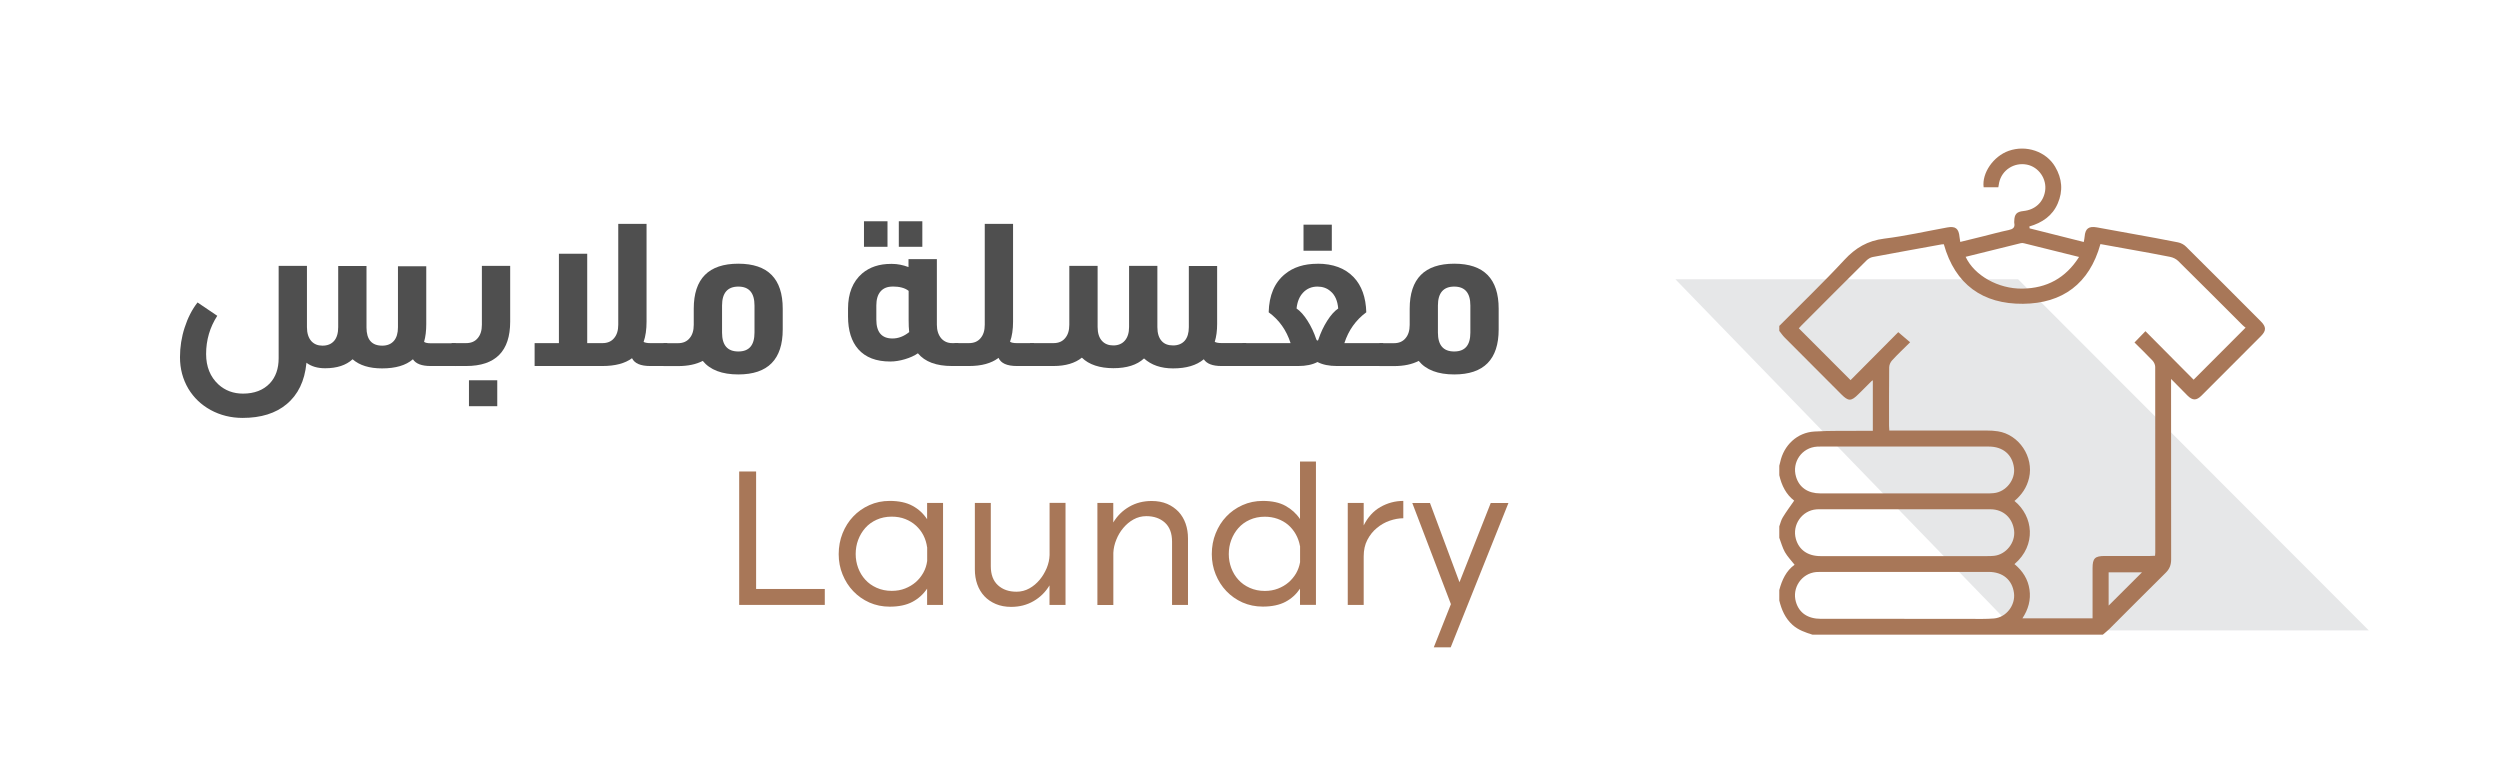 <?xml version="1.0" encoding="UTF-8"?>
<svg xmlns="http://www.w3.org/2000/svg" version="1.1" viewBox="0 0 356 111.54">
  <defs>
    <style>
      .cls-1 {
        fill: #a87758;
      }

      .cls-2 {
        fill: #e6e7e8;
      }

      .cls-3 {
        fill: #4f4f4f;
      }
    </style>
  </defs>
  <!-- Generator: Adobe Illustrator 28.6.0, SVG Export Plug-In . SVG Version: 1.2.0 Build 709)  -->
  <g>
    <g id="Layer_1">
      <g>
        <path class="cls-3" d="M64.86,52.12h-3.54c-1.27,0-2.11-.32-2.52-.96-1,.87-2.47,1.3-4.39,1.3-1.81,0-3.21-.43-4.2-1.3-.93.85-2.23,1.28-3.91,1.28-1.08,0-1.97-.26-2.67-.79v.09c-.25,2.51-1.18,4.45-2.81,5.81-1.55,1.3-3.64,1.96-6.27,1.96-1.66,0-3.18-.38-4.56-1.13-1.34-.74-2.4-1.75-3.17-3.03-.79-1.34-1.19-2.83-1.19-4.48,0-1.46.22-2.87.67-4.24.44-1.37,1.05-2.56,1.83-3.56l2.81,1.9c-1.06,1.64-1.59,3.46-1.59,5.44,0,1.81.59,3.26,1.76,4.34.96.87,2.13,1.3,3.49,1.3,1.62,0,2.9-.49,3.83-1.47.83-.89,1.25-2.08,1.25-3.57v-13.15h4.03v8.73c0,.85.21,1.51.62,1.98.4.44.93.65,1.59.65.72,0,1.27-.23,1.66-.68.39-.45.58-1.11.58-1.96v-8.7h4.03v8.76c0,1.72.75,2.58,2.24,2.58.72,0,1.27-.23,1.66-.68.39-.45.58-1.1.58-1.93v-8.7h4.03v8.25c0,.95-.1,1.79-.31,2.52.17.13.48.2.94.2h3.57v3.26Z"/>
        <path class="cls-3" d="M72.65,37.86v7.94c0,4.21-2.09,6.32-6.27,6.32h-2.07v-3.26h2.07c.7,0,1.25-.23,1.64-.7.4-.46.6-1.1.6-1.91v-8.39h4.03ZM70.81,57.84h-4.03v-3.69h4.03v3.69Z"/>
        <path class="cls-3" d="M95.02,52.12h-2.44c-1.36,0-2.22-.37-2.58-1.11-1,.74-2.4,1.11-4.2,1.11h-9.67v-3.26h3.46v-12.73h4.03v12.73h2.18c.7,0,1.25-.23,1.64-.7.4-.46.6-1.1.6-1.91v-14.37h4.03v13.92c0,1.13-.14,2.1-.42,2.89.21.11.52.17.94.17h2.44v3.26Z"/>
        <path class="cls-3" d="M105.14,37.55c4.21,0,6.32,2.14,6.32,6.41v2.95c0,4.27-2.11,6.41-6.32,6.41-2.32,0-4.02-.64-5.07-1.93-.93.49-2.1.74-3.52.74h-2.07v-3.26h2.07c.7,0,1.25-.23,1.64-.7.4-.46.6-1.1.6-1.91v-2.3c0-4.27,2.12-6.41,6.35-6.41ZM107.44,47.36v-3.86c0-1.79-.77-2.69-2.3-2.69s-2.32.9-2.32,2.69v3.86c0,1.8.77,2.69,2.32,2.69s2.3-.9,2.3-2.69Z"/>
        <path class="cls-3" d="M133.41,36.89v9.36c0,.79.21,1.44.62,1.93.4.45.92.68,1.56.68h.88v3.26h-.91c-2.23,0-3.85-.6-4.85-1.81-.49.34-1.11.62-1.84.84-.74.22-1.44.33-2.1.33-2,0-3.52-.58-4.56-1.76-.96-1.1-1.45-2.65-1.45-4.65v-1.11c0-2.19.67-3.86,2.01-5.02,1.08-.91,2.44-1.36,4.08-1.36h.2c.74,0,1.51.15,2.32.45v-1.13h4.03ZM126.38,35.14h-3.35v-3.63h3.35v3.63ZM127.09,40.81c-.74,0-1.3.23-1.7.69-.4.46-.6,1.13-.6,2v2.01c0,1.8.77,2.69,2.3,2.69.83,0,1.62-.3,2.38-.91-.06-.51-.08-1.08-.08-1.7v-4.17c-.53-.42-1.29-.62-2.3-.62ZM131.34,35.14h-3.35v-3.63h3.35v3.63Z"/>
        <path class="cls-3" d="M147.24,52.12h-2.44c-1.4,0-2.27-.39-2.61-1.16-1.02.78-2.42,1.16-4.2,1.16h-2.07v-3.26h2.07c.7,0,1.25-.23,1.64-.7.4-.46.6-1.1.6-1.91v-14.37h4.03v13.92c0,1.12-.14,2.07-.43,2.86.17.13.49.2.96.2h2.44v3.26Z"/>
        <path class="cls-3" d="M177.46,52.12h-3.54c-1.25,0-2.08-.32-2.5-.96-1.04.87-2.5,1.3-4.37,1.3-1.72,0-3.1-.47-4.14-1.42-1,.93-2.46,1.39-4.37,1.39s-3.48-.5-4.48-1.5c-.98.79-2.33,1.19-4.03,1.19h-3.35v-3.26h3.35c.7,0,1.25-.23,1.64-.7.4-.46.6-1.1.6-1.91v-8.39h4.03v8.7c0,.87.21,1.53.62,1.98.4.44.94.65,1.62.65s1.25-.23,1.64-.69c.4-.46.6-1.11.6-1.94v-8.7h4.03v8.73c0,.87.21,1.53.62,1.98.38.42.92.62,1.62.62s1.27-.23,1.66-.68c.39-.45.58-1.1.58-1.93v-8.7h4.03v8.25c0,.96-.11,1.81-.34,2.55.21.11.51.17.91.17h3.57v3.26Z"/>
        <path class="cls-3" d="M187.61,37.55c2.21,0,3.93.64,5.16,1.93,1.13,1.19,1.73,2.85,1.79,4.99-1.49,1.1-2.53,2.56-3.12,4.39h5.53v3.26h-6.58c-1.13,0-2.06-.19-2.78-.57-.72.38-1.63.57-2.75.57h-7.94v-3.26h6.86c-.59-1.83-1.62-3.3-3.12-4.39.06-2.42.83-4.23,2.32-5.44,1.19-.98,2.73-1.47,4.62-1.47ZM187.61,40.81c-.83,0-1.52.29-2.07.88-.51.55-.81,1.29-.91,2.24.53.36,1.05.94,1.56,1.74.51.8.93,1.69,1.25,2.65.04.11.09.17.17.17s.12-.06.14-.17c.32-.96.74-1.85,1.25-2.65.51-.8,1.03-1.38,1.56-1.74-.09-1.11-.46-1.94-1.11-2.47-.49-.43-1.11-.65-1.84-.65ZM189.65,35.7h-4.03v-3.71h4.03v3.71Z"/>
        <path class="cls-3" d="M207.09,37.55c4.21,0,6.32,2.14,6.32,6.41v2.95c0,4.27-2.11,6.41-6.32,6.41-2.32,0-4.02-.64-5.07-1.93-.93.49-2.1.74-3.52.74h-2.07v-3.26h2.07c.7,0,1.25-.23,1.64-.7.4-.46.6-1.1.6-1.91v-2.3c0-4.27,2.12-6.41,6.35-6.41ZM209.38,47.36v-3.86c0-1.79-.77-2.69-2.3-2.69s-2.32.9-2.32,2.69v3.86c0,1.8.77,2.69,2.32,2.69s2.3-.9,2.3-2.69Z"/>
        <path class="cls-1" d="M105.26,67.14h2.41v16.73h9.78v2.27h-12.19v-18.99Z"/>
        <path class="cls-1" d="M134.29,86.14h-2.27v-2.32c-.53.79-1.22,1.42-2.08,1.88-.86.46-1.94.69-3.25.69-1.04,0-2-.2-2.89-.59-.89-.4-1.65-.94-2.3-1.62s-1.15-1.47-1.52-2.38c-.37-.91-.55-1.87-.55-2.89s.18-2.04.55-2.96c.37-.92.87-1.72,1.52-2.4.64-.68,1.41-1.22,2.3-1.62.89-.4,1.85-.6,2.89-.6,1.3,0,2.39.23,3.25.7.86.46,1.55,1.1,2.08,1.91v-2.32h2.27v14.51ZM132.02,77.94c-.08-.6-.25-1.17-.52-1.7-.27-.53-.63-.99-1.06-1.39-.44-.4-.95-.71-1.53-.94s-1.23-.34-1.93-.34c-.79,0-1.51.15-2.15.44s-1.18.68-1.62,1.18c-.43.49-.77,1.06-1.01,1.7-.24.64-.35,1.31-.35,2.01s.12,1.34.35,1.97c.24.63.57,1.19,1.01,1.67.43.48.97.87,1.62,1.16s1.36.44,2.15.44c.7,0,1.34-.11,1.91-.34.58-.23,1.08-.53,1.52-.91.43-.38.79-.83,1.08-1.35s.46-1.07.54-1.66v-1.96Z"/>
        <path class="cls-1" d="M151.72,86.14h-2.27v-2.78c-.57.95-1.32,1.69-2.27,2.24-.95.55-2.01.82-3.2.82-.81,0-1.54-.14-2.18-.41-.64-.27-1.19-.65-1.63-1.12s-.78-1.04-1.01-1.69c-.23-.65-.34-1.36-.34-2.11v-9.47h2.27v9.01c0,1.19.34,2.09,1.02,2.71s1.56.92,2.64.92c.66,0,1.27-.16,1.83-.47s1.04-.72,1.46-1.22.75-1.06,1.01-1.67c.25-.61.39-1.23.41-1.86v-7.43h2.27v14.51Z"/>
        <path class="cls-1" d="M156.26,71.62h2.27v2.78c.57-.95,1.32-1.69,2.27-2.24.95-.55,2.01-.82,3.2-.82.83,0,1.56.14,2.2.41.63.27,1.17.65,1.62,1.12.44.47.78,1.04,1.01,1.69.23.65.34,1.36.34,2.11v9.47h-2.27v-9.01c0-1.19-.34-2.09-1.02-2.71-.68-.61-1.56-.92-2.64-.92-.66,0-1.27.16-1.83.47-.56.31-1.04.72-1.46,1.22s-.75,1.06-.99,1.67c-.25.61-.39,1.23-.42,1.86v7.43h-2.27v-14.51Z"/>
        <path class="cls-1" d="M172.56,78.91c0-1.06.18-2.04.55-2.96.37-.92.87-1.72,1.52-2.4.64-.68,1.41-1.22,2.3-1.62.89-.4,1.85-.6,2.89-.6,1.3,0,2.38.23,3.23.7s1.54,1.09,2.07,1.88v-8.19h2.27v20.41h-2.27v-2.3c-.53.79-1.22,1.42-2.07,1.87-.85.45-1.93.68-3.23.68-1.04,0-2-.2-2.89-.59-.89-.4-1.65-.94-2.3-1.62s-1.15-1.47-1.52-2.38c-.37-.91-.55-1.87-.55-2.89ZM185.12,77.77c-.11-.62-.32-1.2-.61-1.71s-.66-.96-1.09-1.33c-.44-.37-.94-.65-1.5-.85-.57-.2-1.17-.3-1.81-.3-.79,0-1.51.15-2.15.44s-1.18.68-1.62,1.18c-.43.49-.77,1.06-1.01,1.7-.24.64-.35,1.31-.35,2.01s.12,1.34.35,1.97c.24.63.57,1.19,1.01,1.67.43.48.97.87,1.62,1.16s1.36.44,2.15.44c.68,0,1.3-.11,1.87-.33.57-.22,1.07-.51,1.5-.88.43-.37.79-.8,1.08-1.29.28-.49.47-1.02.57-1.59v-2.3Z"/>
        <path class="cls-1" d="M191.92,71.62h2.27v3.2c.58-1.17,1.38-2.05,2.38-2.62s2.09-.87,3.26-.87v2.47c-.62,0-1.27.12-1.94.35s-1.28.58-1.83,1.04c-.55.45-1,1.02-1.35,1.69-.35.67-.52,1.45-.52,2.34v6.92h-2.27v-14.51Z"/>
        <path class="cls-1" d="M204.17,92.18l2.44-6.15-5.5-14.4h2.52l4.2,11.28,4.45-11.28h2.52l-8.22,20.55h-2.41Z"/>
      </g>
      <polygon class="cls-2" points="238.58 39.77 287.05 89.77 337.32 89.77 287.38 39.77 238.58 39.77"/>
      <path class="cls-1" d="M300.27,86.24c1.57-1.57,3.19-3.19,4.75-4.74h-4.75v4.74ZM279.91,36.58c1.24,2.66,4.66,4.57,8.08,4.52,3.47-.05,6.16-1.5,8.07-4.51-2.67-.66-5.26-1.31-7.85-1.95-.15-.04-.32-.05-.46-.01-2.61.64-5.22,1.29-7.84,1.94M271.17,70.26c3.91,0,7.83,0,11.74,0,.34,0,.68,0,1.01-.04,1.73-.17,3.1-1.9,2.87-3.62-.24-1.88-1.58-3.01-3.59-3.01-7.99,0-15.98,0-23.96,0-.16,0-.32,0-.47.01-2.18.11-3.65,2.22-3.01,4.31.46,1.51,1.68,2.35,3.46,2.35,3.98,0,7.97,0,11.95,0M271.19,88.13c3.15,0,6.3,0,9.45,0,1.1,0,2.21.03,3.3-.06,1.75-.15,3.08-1.89,2.85-3.63-.25-1.87-1.59-3-3.61-3-7.99,0-15.98,0-23.96,0-.2,0-.4,0-.61.02-2.08.2-3.46,2.26-2.87,4.26.46,1.56,1.69,2.4,3.56,2.4,3.96,0,7.92,0,11.88,0M271.19,79.19c3.89,0,7.79,0,11.68,0,.36,0,.72,0,1.08-.04,1.71-.18,3.06-1.88,2.86-3.58-.21-1.81-1.53-3.04-3.36-3.05-8.17-.01-16.33,0-24.5,0-.09,0-.18,0-.27.01-2.07.15-3.51,2.2-2.95,4.21.44,1.56,1.69,2.45,3.52,2.45,3.98,0,7.96,0,11.95,0M299.1,34.76c-1.57,5.65-5.41,8.45-11.02,8.5-5.73.05-9.67-2.74-11.28-8.48-.09,0-.2,0-.31.02-3.27.6-6.55,1.18-9.82,1.8-.32.06-.66.27-.9.51-3.09,3.06-6.15,6.14-9.23,9.22-.15.15-.29.32-.39.42,2.46,2.46,4.88,4.88,7.37,7.38,2.28-2.29,4.59-4.62,6.79-6.83.57.49,1.11.95,1.69,1.44-.89.88-1.76,1.7-2.57,2.58-.23.25-.41.65-.41.99-.03,2.77-.02,5.54-.02,8.31,0,.22.02.43.04.69h.87c4.34,0,8.69,0,13.04,0,.52,0,1.04.03,1.55.11,3.02.47,5.13,3.65,4.44,6.63-.31,1.35-1.04,2.41-2.08,3.29,2.68,2.17,3.16,6.29,0,8.99,1.16.95,1.93,2.15,2.14,3.63.21,1.47-.17,2.82-1.01,4.09h9.99v-.79c0-2.12,0-4.24,0-6.35,0-1.41.33-1.74,1.76-1.74,2.14,0,4.28,0,6.42,0,.24,0,.47-.02.72-.03.01-.22.03-.35.03-.48,0-8.81,0-17.62-.01-26.43,0-.29-.17-.65-.37-.87-.84-.89-1.73-1.74-2.58-2.59.55-.58,1.04-1.07,1.56-1.61,2.33,2.34,4.64,4.67,6.86,6.91,2.49-2.49,4.92-4.92,7.4-7.41-.11-.09-.29-.22-.45-.38-3.04-3.04-6.08-6.09-9.14-9.11-.29-.29-.74-.51-1.15-.59-1.89-.39-3.8-.71-5.7-1.06-1.41-.26-2.82-.51-4.21-.76M253.36,46.42c3.1-3.13,6.29-6.18,9.28-9.41,1.59-1.72,3.32-2.74,5.68-3.03,3.01-.37,5.98-1.05,8.96-1.59,1.19-.22,1.65.15,1.76,1.38.02.2.06.39.1.68,1.13-.28,2.21-.54,3.29-.81,1.2-.3,2.39-.63,3.6-.88.6-.13.94-.35.8-1.01-.02-.09,0-.18,0-.27.02-.98.34-1.33,1.31-1.43,1.65-.17,2.82-1.24,3.08-2.83.28-1.73-.9-3.45-2.6-3.78-1.81-.35-3.55.77-3.94,2.55-.05.22-.08.44-.12.68h-2.09c-.27-2.03,1.39-4.42,3.57-5.19,2.5-.88,5.33.09,6.61,2.26,1,1.69,1.15,3.44.37,5.24-.76,1.76-2.22,2.74-4.04,3.27.01.09.03.18.04.27,2.54.64,5.08,1.28,7.71,1.94.05-.29.1-.52.12-.76.09-1.15.58-1.53,1.75-1.32,1.73.31,3.45.62,5.18.94,2.12.39,4.25.76,6.36,1.19.41.08.86.31,1.15.61,3.57,3.53,7.11,7.09,10.66,10.65.77.77.78,1.31.02,2.08-2.81,2.82-5.63,5.64-8.45,8.46-.75.75-1.28.75-2.02.02-.74-.73-1.45-1.47-2.34-2.37v.96c0,8.25,0,16.49.01,24.74,0,.78-.22,1.36-.78,1.91-2.68,2.64-5.32,5.31-7.99,7.97-.3.3-.64.56-.96.84h-41.34c-1.02-.32-2.03-.66-2.85-1.4-1.04-.94-1.56-2.15-1.88-3.47v-1.49c.38-1.43.98-2.74,2.18-3.6-.5-.63-1.02-1.17-1.38-1.8-.35-.63-.54-1.35-.8-2.04v-1.62c.16-.44.26-.91.5-1.29.49-.81,1.06-1.57,1.62-2.38-1.15-.88-1.79-2.16-2.12-3.62v-1.35c.04-.17.09-.34.13-.51.51-2.41,2.41-4.21,4.85-4.36,2.29-.14,4.59-.08,6.88-.1.49,0,.98,0,1.46,0v-7.2c-.1.06-.14.08-.17.11-.62.62-1.24,1.24-1.87,1.86-1.05,1.05-1.43,1.05-2.46.02-2.69-2.69-5.38-5.38-8.06-8.08-.28-.28-.51-.62-.76-.94v-.68Z"/>
    </g>
  </g>
</svg>